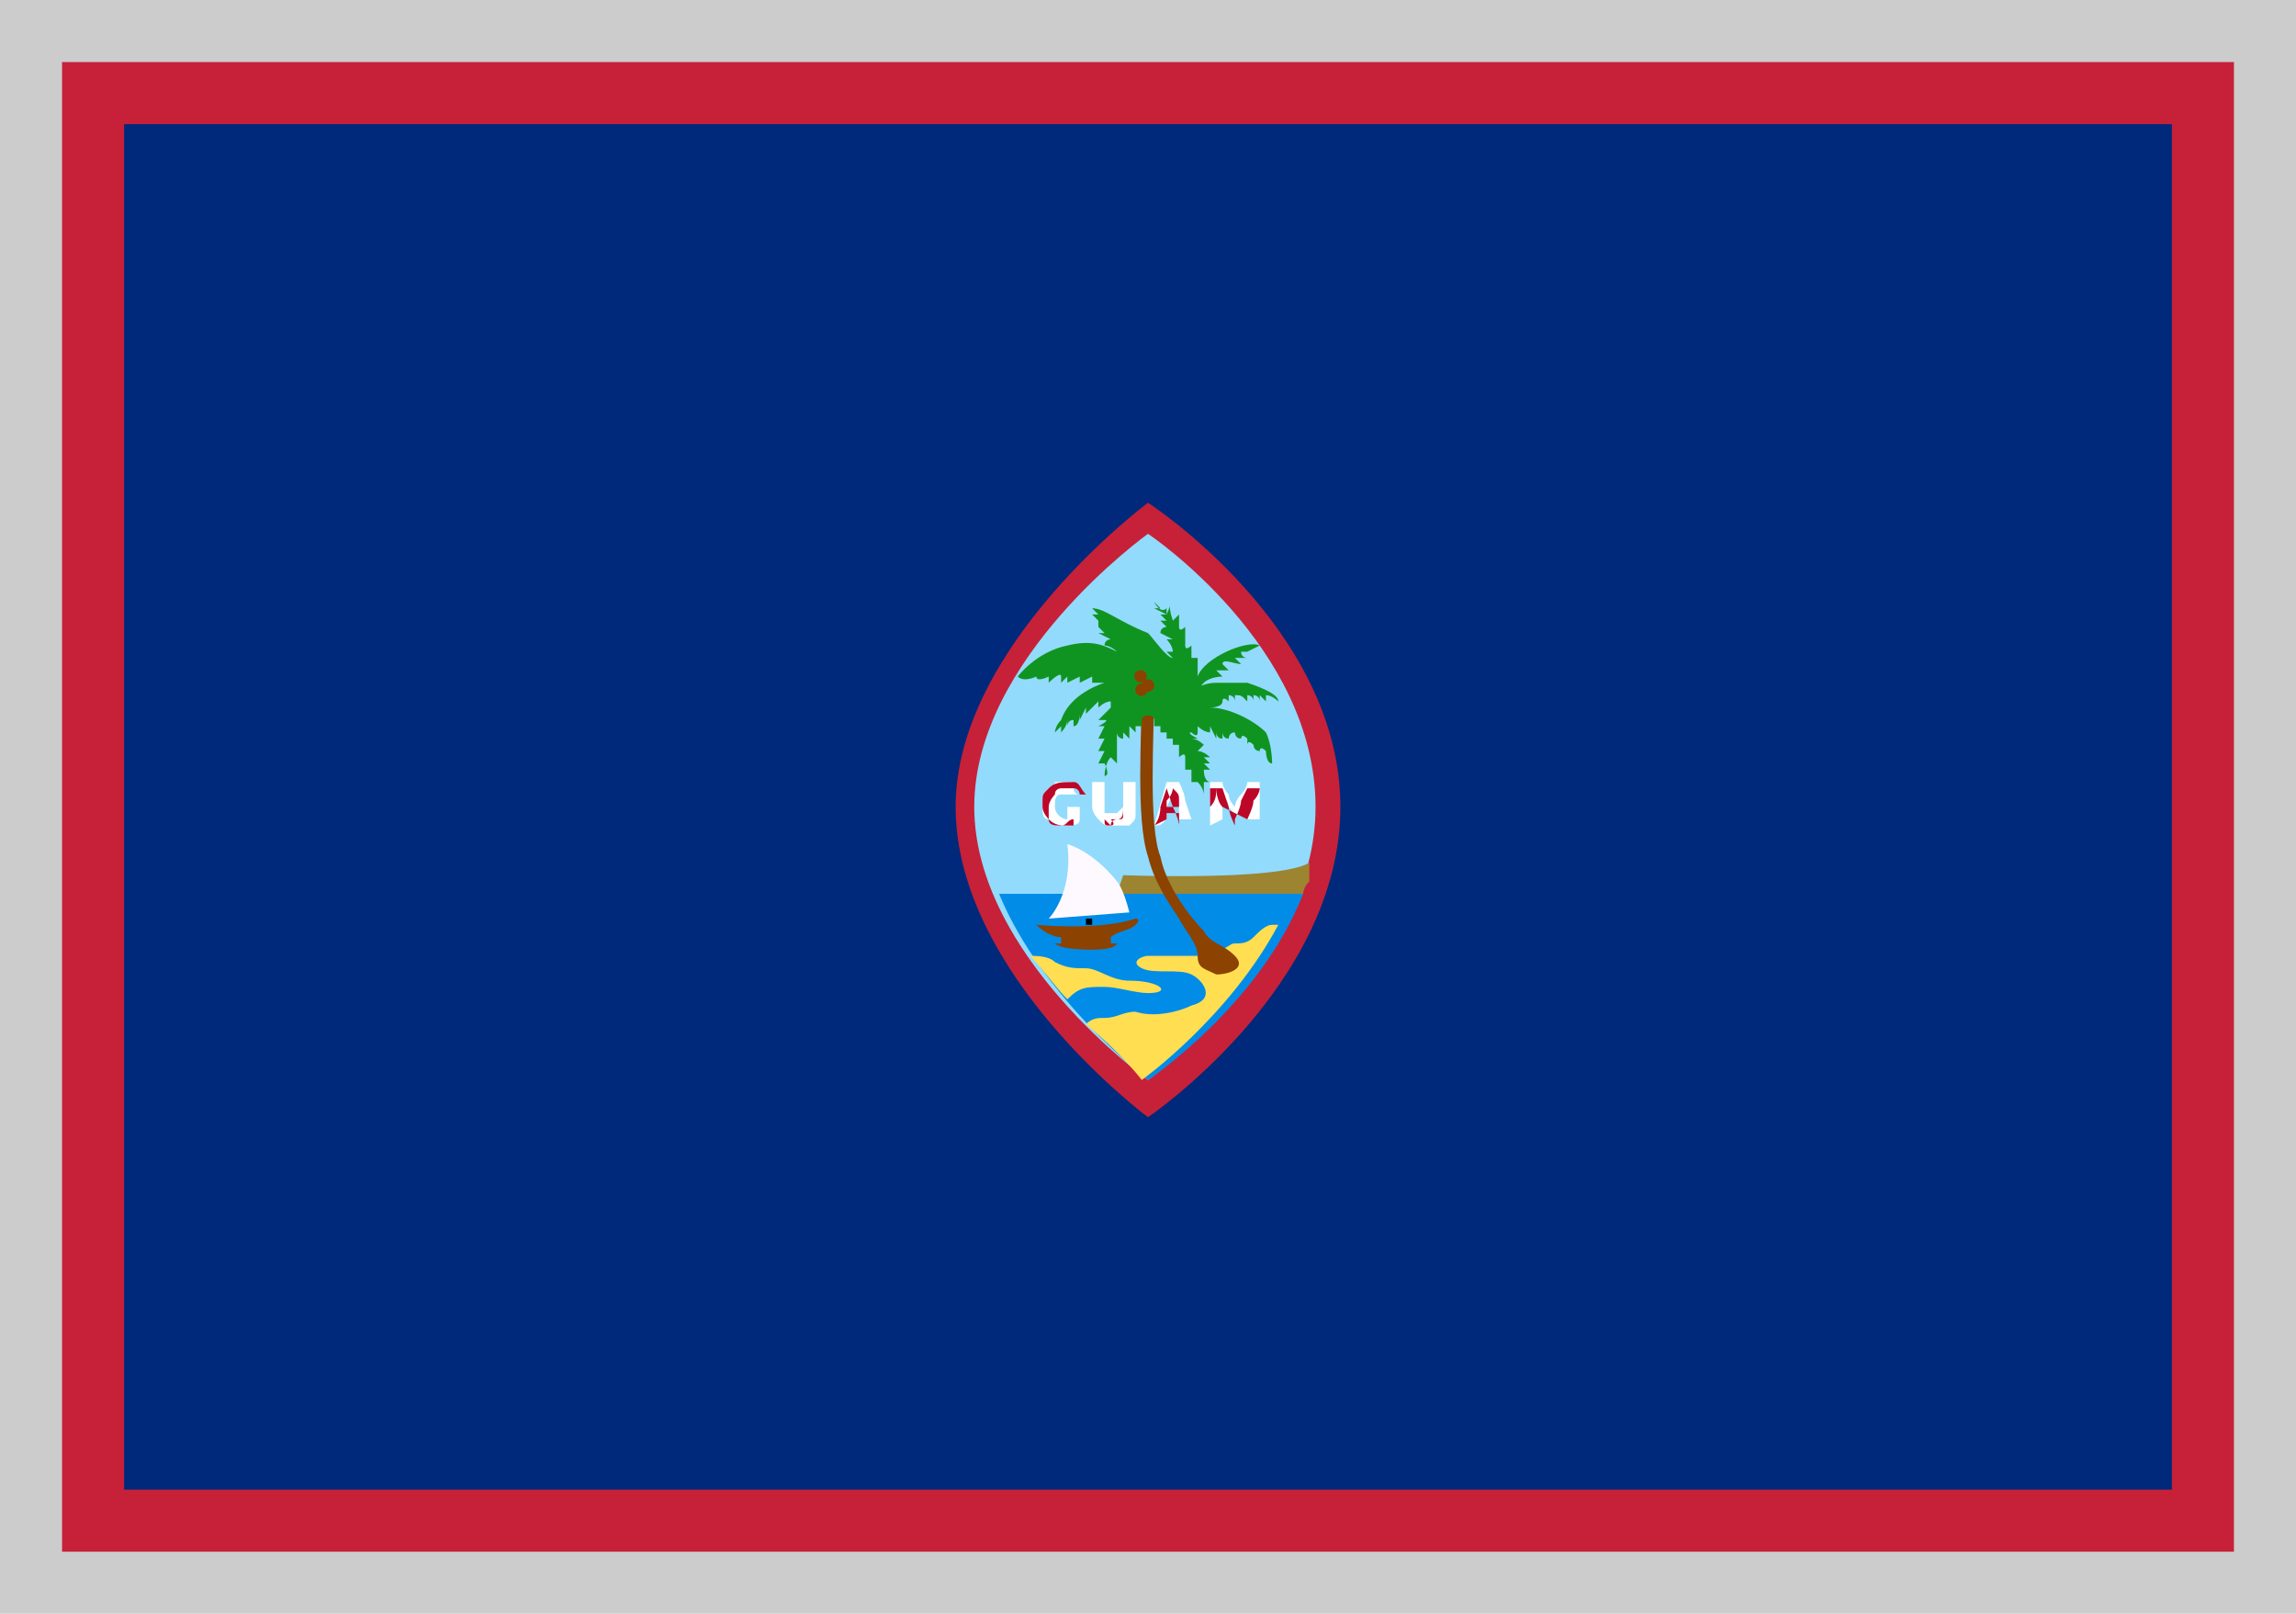 <?xml version="1.0" encoding="utf-8"?>
<!-- Generator: Adobe Illustrator 21.1.0, SVG Export Plug-In . SVG Version: 6.00 Build 0)  -->
<svg version="1.1" id="編集モード" xmlns="http://www.w3.org/2000/svg" xmlns:xlink="http://www.w3.org/1999/xlink" x="0px"
	 y="0px" width="37px" height="26px" viewBox="0 0 37 26" style="enable-background:new 0 0 37 26;" xml:space="preserve">
<style type="text/css">
	.st0{fill:#CCCCCC;}
	.st1{fill:#C62139;}
	.st2{fill:#00297B;}
	.st3{fill:#92DBFC;}
	.st4{fill:#008CE7;}
	.st5{fill:#9C8431;}
	.st6{fill:#FFDE52;}
	.st7{fill:#8C4200;}
	.st8{fill:#FFFFFF;}
	.st9{fill:#BD0728;}
	.st10{fill:#109421;}
	.st11{fill:#FDF9FF;}
</style>
<rect class="st0" width="37" height="26"/>
<g id="_762156328">
	<rect x="1" y="1" class="st1" width="35" height="24"/>
	<rect x="2" y="2" class="st2" width="33" height="22"/>
	<g>
		<path class="st1" d="M18.5,8.1c0,0-3.1,2.3-3.1,4.9c0,2.7,3.1,5,3.1,5s3.1-2.1,3.1-5C21.6,10.1,18.5,8.1,18.5,8.1z M18.5,8.6
			c0,0-2.8,2-2.8,4.4c0,2.4,2.8,4.4,2.8,4.4s2.7-1.9,2.7-4.4C21.2,10.4,18.5,8.6,18.5,8.6z"/>
		<path id="path794" class="st3" d="M18.5,8.6c0,0-2.8,2-2.8,4.4c0,2.4,2.8,4.4,2.8,4.4s2.7-1.9,2.7-4.4
			C21.2,10.4,18.5,8.6,18.5,8.6z"/>
		<path id="path798" class="st4" d="M21,14.4l-4.9,0c0.7,1.7,2.4,3,2.4,3S20.3,16.2,21,14.4z"/>
		<path class="st5" d="M21.1,13.9c-0.5,0.3-3,0.2-3,0.2L18,14.4l3,0c0,0,0-0.1,0.1-0.2L21.1,13.9z"/>
		<path id="path799" class="st6" d="M16.6,15.4c0.1,0,0.3,0,0.4,0.1c0.2,0.1,0.3,0.1,0.5,0.1c0.2,0,0.4,0.2,0.7,0.2
			c0.5,0,0.7,0.2,0.3,0.2c-0.2,0-0.5-0.1-0.7-0.1c-0.3,0-0.4,0-0.6,0.2C17,15.9,16.8,15.6,16.6,15.4z M17.5,16.5
			c0.1-0.1,0.2-0.1,0.3-0.1c0.2,0,0.3-0.1,0.5-0.1c0.3,0.1,0.7,0,0.9-0.1c0.4-0.1,0.2-0.4,0-0.5c-0.2-0.1-0.6,0-0.8-0.1
			c-0.2-0.1,0-0.2,0.1-0.2c0.1,0,0.2,0,0.3,0c0.2,0,0.5,0,0.6,0c0.4-0.1,0.4-0.2,0.5-0.2c0.1,0,0.2,0,0.3-0.1
			c0.1-0.1,0.2-0.2,0.3-0.2l0.1,0c-0.8,1.5-2.2,2.5-2.2,2.5S18.1,17,17.5,16.5z"/>
		<path id="path804" class="st7" d="M19.3,15.4c0,0.2,0.1,0.2,0.3,0.3c0.2,0,0.5-0.1,0.3-0.3c-0.2-0.2-0.4-0.2-0.5-0.4
			c-0.2-0.2-0.6-0.7-0.7-1.2c-0.2-0.5-0.1-2-0.1-2.7c0,0,0,0,0,0c0,0,0,0,0-0.1c0,0,0-0.1,0-0.1c0,0-0.2,0.1-0.2,0.1
			c0,0,0,0.1,0,0.1c0,0.7-0.1,2.1,0.1,2.7c0.1,0.4,0.3,0.7,0.5,1C19.1,15,19.3,15.2,19.3,15.4z"/>
		<path id="path2840" class="st8" d="M17.1,13.3C17.1,13.3,17.1,13.3,17.1,13.3c-0.1,0-0.1,0-0.2-0.1c-0.1,0-0.1-0.1-0.1-0.2
			c0,0,0-0.1,0-0.1c0-0.1,0-0.1,0.1-0.2c0,0,0,0,0,0c0,0,0.1,0,0.1-0.1c0,0,0.1,0,0.1,0c0.1,0,0.1,0,0.1,0c0.1,0,0.1,0,0.1,0.1
			c0,0,0,0.1,0.1,0.1c0,0,0,0,0,0c0,0,0,0,0,0c0,0,0,0-0.1,0c0,0,0,0,0,0c0,0,0,0,0,0c0,0,0,0,0,0c0,0,0,0,0,0c0,0-0.1,0-0.1,0
			c0,0-0.1,0-0.1,0C17,12.8,17,12.9,17,13c0,0.1,0.1,0.2,0.2,0.2c0,0,0.1,0,0.1,0c0,0,0.1,0,0.1,0l0,0v0l0,0l-0.1,0l-0.1,0l0,0
			c0,0,0,0,0,0c0,0,0,0,0-0.1c0,0,0,0,0-0.1c0,0,0,0,0,0l0,0l0.1,0l0.1,0l0,0c0,0,0,0,0,0l0,0l0,0.1c0,0.1,0,0.1,0,0.1c0,0,0,0,0,0
			C17.4,13.3,17.3,13.3,17.1,13.3C17.2,13.3,17.2,13.3,17.1,13.3L17.1,13.3L17.1,13.3z"/>
		<path id="path2842" class="st8" d="M17.9,13.3c-0.1,0-0.1,0-0.2-0.1c0,0-0.1-0.1-0.1-0.2c0,0,0,0,0-0.2c0-0.2,0-0.2,0-0.2
			c0,0,0,0,0,0l0,0l0.1,0c0,0,0.1,0,0.1,0c0,0,0,0,0,0l0,0l0,0.2c0,0.2,0,0.2,0,0.2c0,0,0,0.1,0,0.1c0,0,0,0,0.1,0c0,0,0.1,0,0.1,0
			c0,0,0,0,0.1-0.1c0,0,0,0,0-0.2c0-0.2,0-0.2,0-0.2l0,0h0.1c0.1,0,0.1,0,0.1,0l0,0l0,0.2c0,0.2,0,0.2,0,0.3c0,0.1,0,0.1-0.1,0.2
			c0,0,0,0,0,0C18.1,13.3,18.1,13.3,17.9,13.3C18,13.3,17.9,13.3,17.9,13.3L17.9,13.3L17.9,13.3z"/>
		<path id="path2844" class="st8" d="M18.6,13.3C18.6,13.3,18.6,13.3,18.6,13.3C18.6,13.3,18.6,13.3,18.6,13.3c0,0,0.2-0.7,0.2-0.7
			c0,0,0,0,0.1,0c0.1,0,0.1,0,0.1,0c0,0,0.1,0.2,0.1,0.3c0.1,0.3,0.1,0.3,0.1,0.3c0,0,0,0,0,0c0,0,0,0-0.1,0h-0.1l0,0c0,0,0,0,0-0.1
			c0,0,0-0.1,0-0.1c0,0,0,0-0.1,0c-0.1,0-0.1,0-0.1,0c0,0,0,0,0,0.1c0,0,0,0.1,0,0.1s0,0,0,0C18.7,13.3,18.7,13.3,18.6,13.3
			C18.7,13.3,18.6,13.3,18.6,13.3L18.6,13.3L18.6,13.3z M19,13c0,0-0.1-0.2-0.1-0.2c0,0,0,0,0,0c0,0-0.1,0.2-0.1,0.2
			C18.9,13,18.9,13,19,13L19,13L19,13L19,13z"/>
		<path id="path2846" class="st8" d="M19.5,13.3C19.5,13.3,19.5,13.3,19.5,13.3c0,0,0-0.1,0-0.4l0-0.3l0,0c0,0,0,0,0.1,0
			c0.1,0,0.1,0,0.1,0c0,0,0,0,0,0c0,0,0,0.1,0.1,0.2c0,0.1,0.1,0.2,0.1,0.2s0-0.1,0.1-0.2c0.1-0.1,0.1-0.2,0.1-0.2c0,0,0,0,0.1,0
			c0.1,0,0.1,0,0.1,0c0,0,0,0,0,0l0,0l0,0.3c0,0.3,0,0.3,0,0.3c0,0,0,0,0,0l0,0l-0.1,0c-0.1,0-0.1,0-0.1,0c0,0,0,0,0,0l0,0l0-0.2
			l0-0.2l0,0c0,0,0,0.1-0.1,0.2c-0.1,0.2-0.1,0.2-0.1,0.2c0,0,0,0,0,0c0,0,0,0,0,0c0,0,0,0,0,0c0,0,0,0,0,0s0-0.1-0.1-0.2
			c0-0.1-0.1-0.2-0.1-0.2c0,0,0,0.1,0,0.2c0,0.2,0,0.2,0,0.2l0,0L19.5,13.3C19.6,13.3,19.5,13.3,19.5,13.3L19.5,13.3L19.5,13.3z"/>
		<path id="path2832" class="st9" d="M17.1,13.3c-0.1,0-0.2,0-0.2-0.1c0,0-0.1-0.1-0.1-0.2c0,0,0-0.1,0-0.1c0-0.1,0-0.1,0.1-0.2
			c0.1-0.1,0.2-0.1,0.4-0.1c0.1,0,0.1,0.1,0.2,0.2c0,0,0,0,0,0c0,0-0.1,0-0.1,0c0,0,0,0,0,0c0,0,0-0.1-0.1-0.1c0,0-0.1,0-0.2,0
			c0,0-0.1,0-0.1,0.1c0,0-0.1,0.1-0.1,0.2c0,0.1,0,0.1,0,0.2c0.1,0.1,0.2,0.1,0.3,0.1c0,0,0.1,0,0.1,0l0,0l0-0.1V13l-0.1,0l-0.1,0
			l0,0v0l0.1,0l0.1,0l0,0.1l0,0.1l0,0c-0.1,0-0.1,0.1-0.2,0.1C17.2,13.3,17.2,13.3,17.1,13.3L17.1,13.3z"/>
		<path id="path2834" class="st9" d="M17.9,13.3c-0.1,0-0.1,0-0.1-0.1c0,0-0.1-0.1-0.1-0.1c0,0,0-0.1,0-0.3l0-0.2l0,0h0l0,0.2
			c0,0.2,0,0.2,0,0.3C17.8,13.2,17.8,13.2,17.9,13.3c0-0.1,0.1-0.1,0.1-0.1c0.1,0,0.1,0,0.1-0.1c0,0,0,0,0-0.3l0-0.2l0,0h0l0,0.2
			c0,0.1,0,0.2,0,0.2c0,0.1,0,0.2-0.1,0.2c0,0-0.1,0-0.1,0C18,13.3,17.9,13.3,17.9,13.3L17.9,13.3L17.9,13.3z"/>
		<path id="path2836" class="st9" d="M18.6,13.3c0,0,0.1-0.1,0.1-0.3l0.1-0.3l0,0l0,0l0.1,0.3c0.1,0.2,0.1,0.3,0.1,0.3c0,0,0,0,0,0
			l0,0l0,0c0,0,0-0.1,0-0.1l0-0.1l-0.1,0l-0.1,0l0,0.1L18.6,13.3L18.6,13.3L18.6,13.3L18.6,13.3L18.6,13.3z M19,13c0,0,0-0.1,0-0.1
			c0-0.1,0-0.1-0.1-0.2c0,0,0,0,0,0c0,0,0,0,0,0c0,0,0,0.1-0.1,0.2c0,0.1,0,0.1,0,0.1c0,0,0,0,0.1,0C19,13,19,13,19,13L19,13z"/>
		<path id="path2838" class="st9" d="M19.5,13l0-0.3l0.1,0l0.1,0l0.1,0.3c0,0.1,0.1,0.3,0.1,0.3c0,0,0,0,0,0s0,0,0-0.1
			c0,0,0.1-0.2,0.1-0.3l0.1-0.2l0.1,0l0.1,0l0,0.3l0,0.3l0,0h0l0-0.3c0-0.1,0-0.3,0-0.3c0,0,0,0.1-0.1,0.2c0,0.1-0.1,0.3-0.1,0.3
			l0,0h0h0L19.7,13c-0.1-0.1-0.1-0.3-0.1-0.3C19.6,12.8,19.6,12.9,19.5,13l0.1,0.3h0l0,0L19.5,13L19.5,13z"/>
		<path id="path805" class="st10" d="M16.7,10.9C16.7,10.9,16.7,11,16.7,10.9c0,0.1,0.2,0,0.2,0c0,0,0,0.1,0,0.1s0.2-0.2,0.2-0.1
			c0,0,0,0.1,0,0.1s0.1-0.1,0.1-0.1c0,0,0,0,0,0.1c0,0,0.2-0.1,0.2-0.1c0,0,0,0.1,0,0.1c0,0,0.2-0.1,0.2-0.1l0,0.1c0,0,0.2,0,0.2,0
			c0,0,0,0,0,0c-0.3,0.1-0.6,0.3-0.7,0.6c-0.1,0.1-0.1,0.2-0.1,0.2c0,0,0.1-0.1,0.1-0.1c0,0,0,0.1,0,0.1c0,0,0.1-0.1,0.1-0.2
			c0,0,0,0.1,0,0.1c0,0,0-0.1,0.1-0.1c0,0,0,0.1,0,0.1c0.1,0,0.1-0.2,0.1-0.2c0,0,0,0.1,0,0.1c0,0,0.1-0.2,0.1-0.2c0,0,0,0.1,0,0.1
			c0.1-0.1,0.1-0.1,0.2-0.2c0,0,0,0.1,0,0.1c0,0,0.1-0.1,0.2-0.1c0,0,0,0,0,0.1c0,0-0.2,0.2-0.2,0.2c0,0,0,0,0.1,0
			c0.1,0-0.1,0.1-0.1,0.1c0,0,0.1,0,0.1,0c0,0-0.1,0.2-0.1,0.2c0,0,0.1,0,0.1,0c0,0-0.1,0.2-0.1,0.2c0,0,0.1,0,0.1,0
			c0,0-0.1,0.2-0.1,0.2c0,0,0.1,0,0.1,0c0,0,0.1,0.2,0,0.2c0,0,0-0.2,0.1-0.3c0,0,0.1,0.1,0.1,0.1c0,0,0-0.1,0-0.2c0,0,0,0,0,0
			c0,0,0-0.1,0-0.1c0,0,0,0.1,0,0c0,0,0-0.1,0-0.2c0,0,0,0.1,0.1,0.1c0,0,0-0.1,0-0.1l0.1,0.1c0,0,0-0.2,0-0.2c0,0,0.1,0.1,0.1,0.1
			c0,0,0-0.1,0-0.1c0,0,0.1,0,0.1,0c0,0,0-0.1,0-0.1c0-0.1,0.2-0.1,0.2,0c0,0,0,0,0,0.1c0,0,0.1,0,0.1,0c0,0,0,0.1,0,0.1
			c0,0,0.1,0,0.1,0c0,0.1,0,0.1,0,0.1c0,0,0.1,0,0.1,0c0,0,0,0.1,0,0.1c0,0,0.1,0,0.1,0c0,0.1,0,0.1,0,0.2c0,0,0.1-0.1,0.1,0
			c0,0.1,0,0.1,0,0.2c0,0,0,0,0.1,0c0,0,0,0.1,0,0.2c0,0,0.1,0,0.1,0c0.1,0.1,0.1,0.2,0.1,0.2c0,0,0-0.1,0-0.2c0,0,0.1,0,0.1,0
			c0,0-0.1,0-0.1-0.2c0,0,0.1,0,0.1,0c0,0-0.1-0.1-0.1-0.1c0,0,0.1,0,0.1,0c0,0-0.1-0.1-0.1-0.1c0,0,0.1,0,0.1,0
			c0,0-0.1-0.1-0.2-0.1c0,0,0.1-0.1,0.1-0.1c0,0-0.1-0.1-0.2-0.1c0,0,0.1,0,0.1,0c0,0-0.2-0.1-0.1-0.1c0,0,0.1,0.1,0.1,0
			c0,0,0-0.1,0-0.1c0,0,0.1,0.1,0.2,0.1c0,0,0-0.1,0-0.1c0,0,0.1,0.2,0.1,0.2c0,0,0-0.1,0-0.1c0,0,0,0.1,0.1,0.1c0,0,0-0.1,0-0.1
			c0,0,0,0.1,0.1,0.1c0,0,0-0.1,0.1-0.1c0,0,0,0.1,0.1,0.1c0,0,0-0.1,0-0.1c0,0,0,0.1,0,0.1c0,0,0-0.1,0.1,0c0,0,0,0.1,0,0.1
			c0,0,0-0.1,0.1,0c0,0,0,0.1,0.1,0.1c0,0,0-0.1,0.1,0c0,0,0,0.2,0.1,0.2c0,0,0-0.3-0.1-0.5c-0.2-0.2-0.6-0.4-0.9-0.4
			c0,0,0.2,0,0.2-0.1c0-0.1,0.1,0,0.1,0c0,0,0-0.1,0-0.1c0,0,0.1,0,0.1,0.1c0,0,0-0.1,0-0.1c0.1,0,0.1,0,0.2,0.1c0,0,0-0.1,0-0.1
			c0,0,0.1,0,0.1,0.1c0,0,0-0.1,0-0.1c0,0,0.1,0,0.1,0.1c0,0,0-0.1,0-0.1c0,0,0.1,0.1,0.1,0.1c0,0,0-0.1,0-0.1
			c0.1,0,0.2,0.1,0.2,0.1c0-0.1-0.2-0.2-0.5-0.3c-0.1,0-0.3,0-0.5,0c-0.2,0-0.3,0.1-0.2,0c0.1-0.1,0.3-0.1,0.3-0.1
			c0,0-0.1-0.1-0.1-0.1c0,0,0.2,0,0.2,0c0,0-0.1-0.1-0.1-0.1c0-0.1,0.2,0,0.3,0c0,0-0.1-0.1-0.1-0.1c0,0,0.2,0,0.2,0
			c0,0-0.1,0-0.1-0.1c0,0,0.2,0,0.2,0c0,0,0,0-0.1,0c0,0,0.2-0.1,0.2-0.1c-0.2-0.1-0.9,0.2-1,0.5c0,0.1,0,0,0-0.1c0-0.1,0-0.1,0-0.2
			c0,0-0.1,0-0.1,0c0-0.1,0-0.1,0-0.2c0,0-0.1,0.1-0.1,0c0-0.1,0-0.2,0-0.3c0,0-0.1,0.1-0.1,0c0,0,0-0.2,0-0.2c0,0-0.1,0.1-0.1,0.1
			c-0.1-0.3,0-0.3-0.1-0.1c0,0,0-0.2,0-0.1c-0.1,0.1-0.2-0.1-0.2-0.1c0,0,0.1,0.1,0.1,0.1c0,0-0.1,0-0.1,0c0,0,0.2,0.1,0.2,0.1
			c0,0-0.1,0-0.1,0c0,0,0.1,0.1,0.1,0.1c0,0-0.1,0-0.1,0c0,0,0.1,0.1,0.1,0.1c0,0-0.1,0-0.1,0.1c0,0,0.2,0.1,0.2,0.1
			c0,0-0.1,0-0.1,0c0,0,0.1,0.1,0.1,0.2c0,0-0.1,0-0.1,0c0,0,0.1,0.1,0.1,0.1c0,0.1,0,0.1,0,0c-0.1,0-0.3-0.3-0.4-0.4
			C18,10,17.8,9.8,17.6,9.8c0,0,0.1,0.1,0.1,0.1c0,0-0.1,0-0.1,0c0,0,0.1,0.1,0.1,0.1l0,0.1c0,0,0.1,0,0.1,0c0,0-0.1,0-0.1,0
			c0,0,0.1,0.1,0.1,0.1l-0.1,0c0,0,0.2,0.1,0.2,0.1s-0.1,0-0.1,0.1c0,0,0.1,0,0.1,0c0,0-0.1,0-0.1,0c0,0,0.1,0,0.2,0.1c0,0,0,0,0,0
			c-0.2-0.1-0.4-0.2-0.8-0.1c-0.5,0.1-0.8,0.5-0.8,0.5C16.5,11,16.7,10.9,16.7,10.9z"/>
		<ellipse transform="matrix(0.835 -0.55 0.55 0.835 -2.979 11.914)" class="st7" cx="18.4" cy="10.9" rx="0.1" ry="0.1"/>
		<ellipse transform="matrix(0.55 -0.835 0.835 0.55 -0.858 20.442)" class="st7" cx="18.5" cy="11" rx="0.1" ry="0.1"/>
		<ellipse transform="matrix(0.55 -0.835 0.835 0.55 -0.994 20.372)" class="st7" cx="18.4" cy="11.1" rx="0.1" ry="0.1"/>
		<rect x="17.5" y="14.8" width="0.1" height="0.1"/>
		<path class="st7" d="M16.7,14.9c0,0,1,0.1,1.6-0.1c0,0,0.1,0,0,0.1C18.2,15,18,15,17.9,15.1c0,0,0,0.1,0,0.1c0,0,0.1,0,0.1,0
			c0,0,0,0,0,0s0,0.1-0.4,0.1c-0.1,0-0.5,0-0.6-0.1c0,0,0.1,0,0.1,0c0,0,0-0.1,0-0.1C17.1,15.1,16.9,15.1,16.7,14.9
			C16.7,14.9,16.7,14.9,16.7,14.9C16.7,14.9,16.7,14.9,16.7,14.9z M17.3,15.1c0,0,0.3,0,0.6,0c0,0,0,0.1,0,0.1
			C17.8,15.2,17.5,15.2,17.3,15.1C17.2,15.2,17.2,15.1,17.3,15.1z"/>
		<path class="st11" d="M16.9,14.8c0,0,0.4-0.4,0.3-1.2c0,0,0.4,0.1,0.8,0.6c0,0,0.1,0.1,0.2,0.5L16.9,14.8z"/>
	</g>
</g>
</svg>
